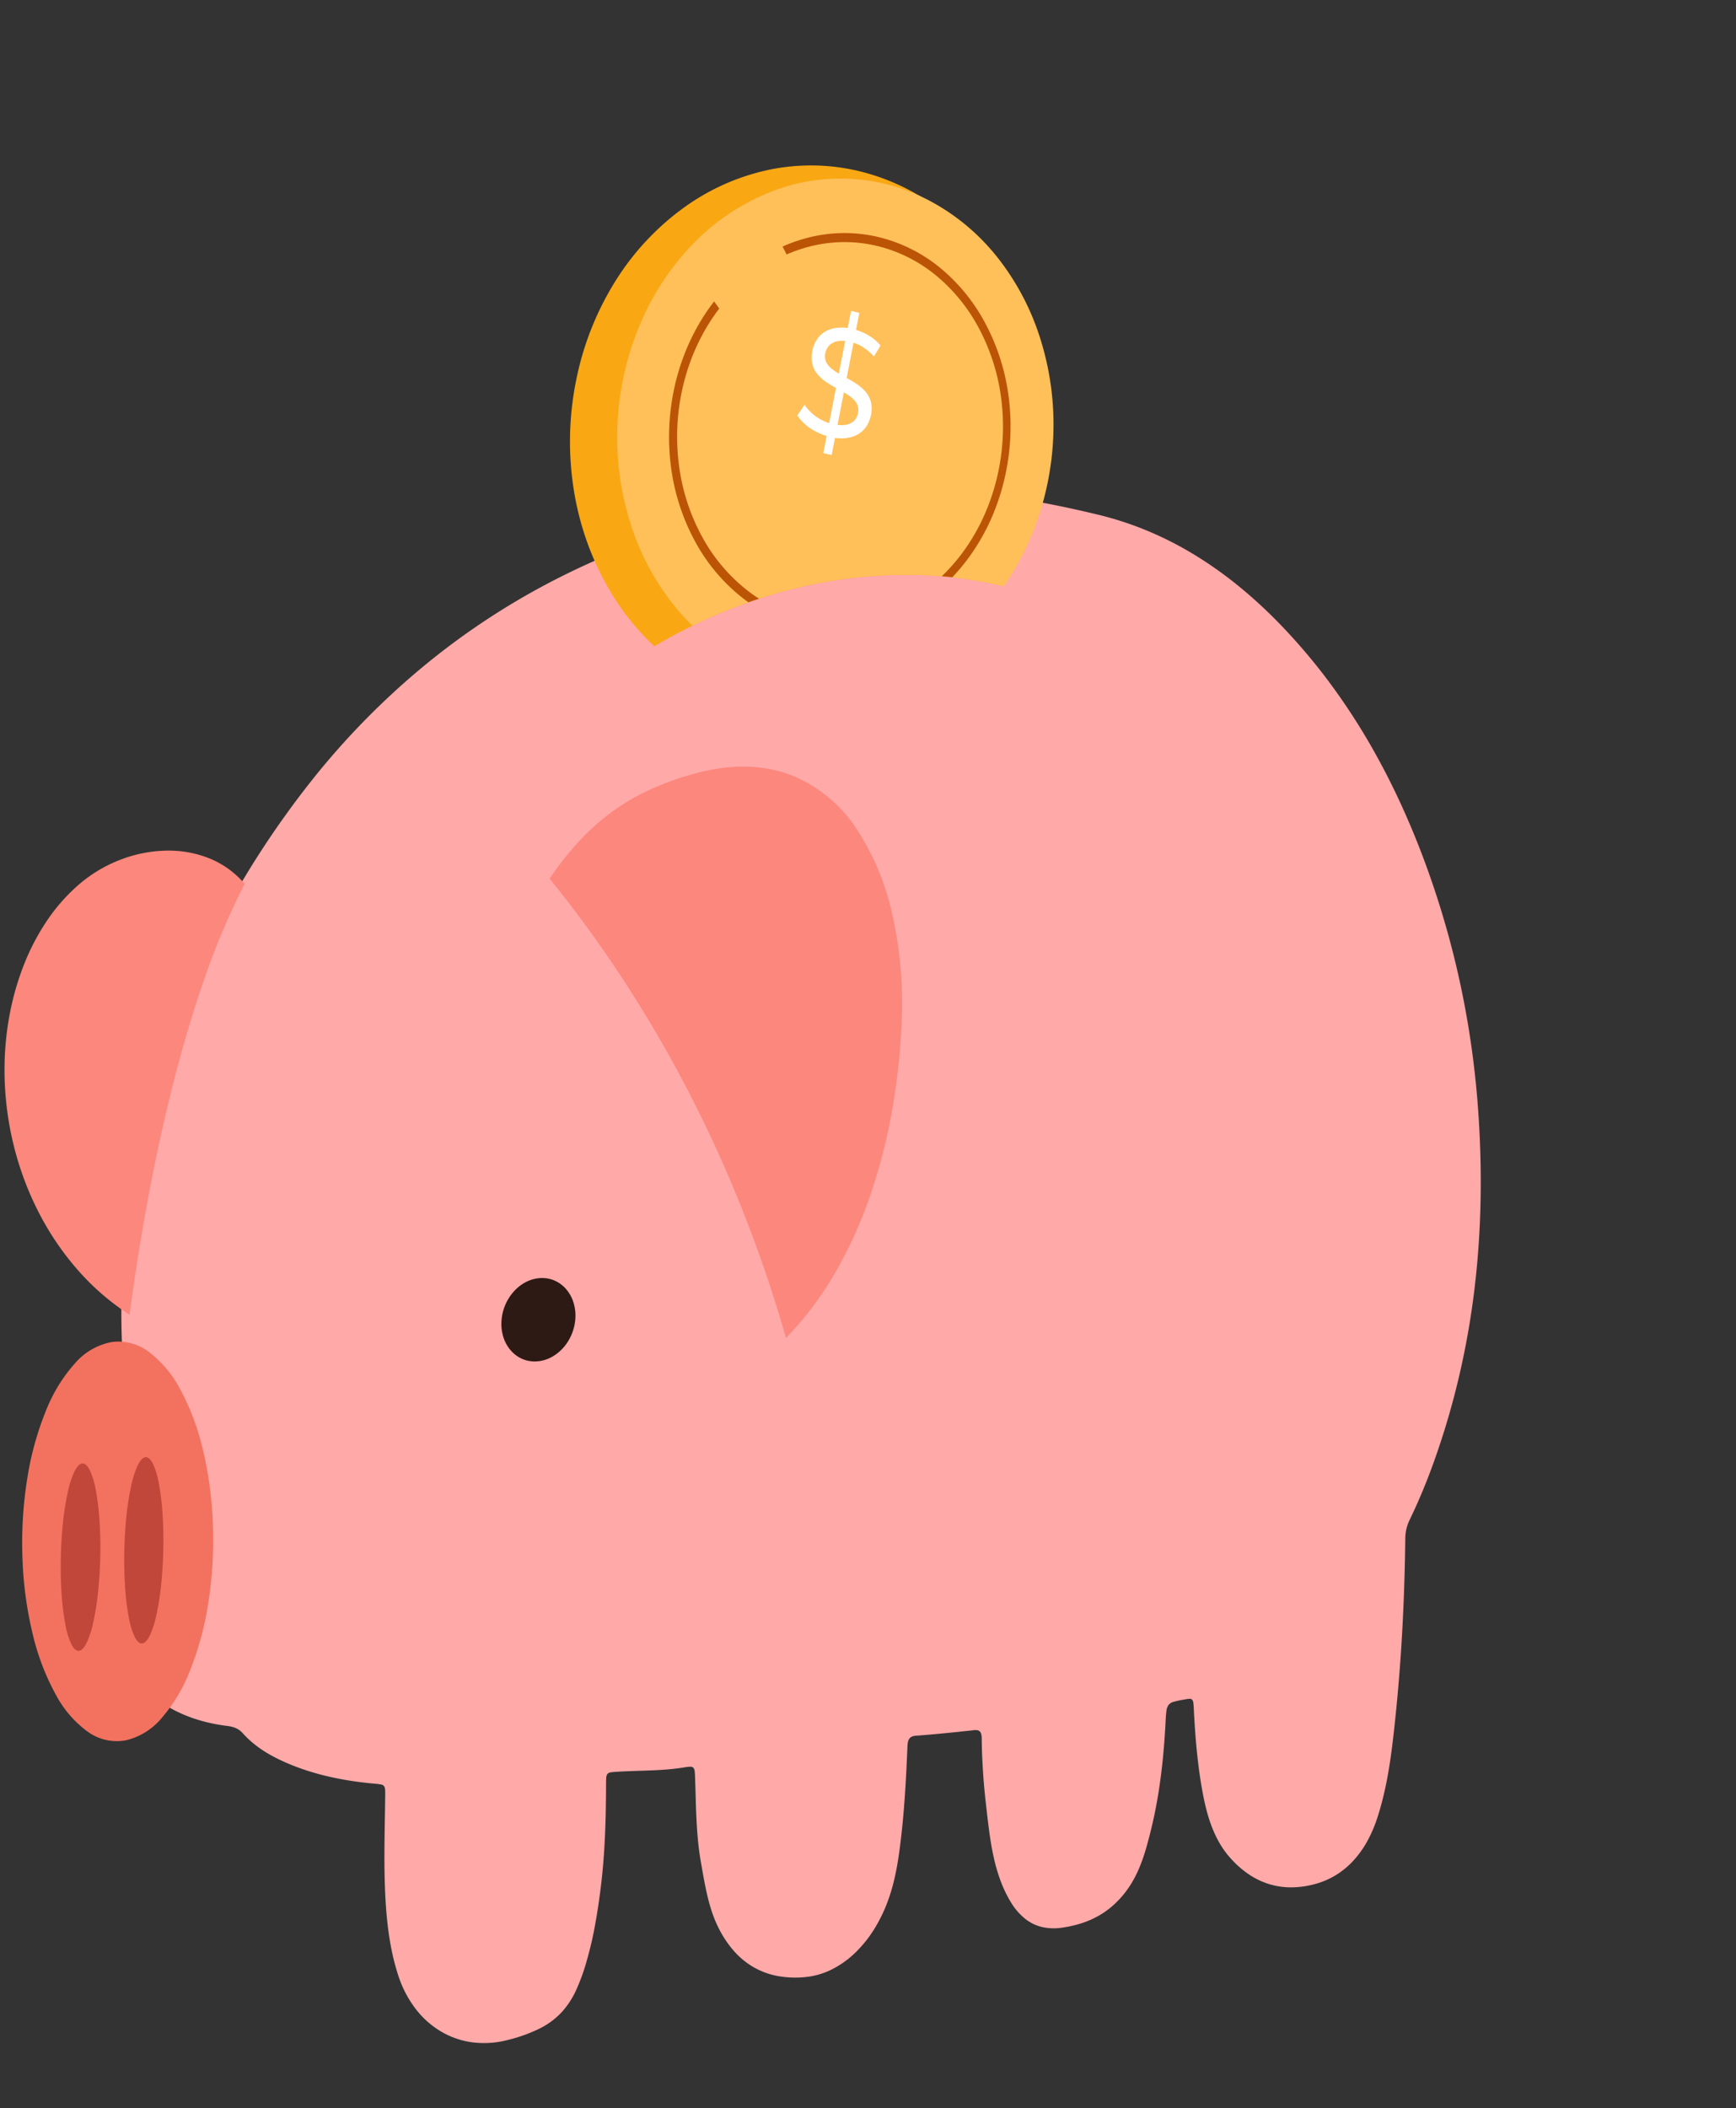 <svg id="porkey_coin" data-name="porkey coin" xmlns="http://www.w3.org/2000/svg" xmlns:xlink="http://www.w3.org/1999/xlink" width="278.617" height="338.248" viewBox="0 0 278.617 338.248">
  <rect x="0" y="0" width="278.617" height="338.248" fill="#333333" stroke="none"/>
  <defs>
    <clipPath id="clip-path">
      <path id="Trazado_1511" data-name="Trazado 1511" d="M99.682,96.5a65.074,65.074,0,0,0-21.257-4.235A74.435,74.435,0,0,0,56.14,95a84,84,0,0,0-21.692,9.54,90.066,90.066,0,0,0-19.307,16.1c-1.337-3.5-2.725-7.167-4.086-10.937s-2.7-7.658-3.922-11.585-2.344-7.91-3.27-11.869A108.208,108.208,0,0,1,1.74,74.475a98.969,98.969,0,0,1-.706-11.733,87.162,87.162,0,0,1,.781-11.754A73.175,73.175,0,0,1,4.277,39.607,60.6,60.6,0,0,1,8.6,28.995a51.935,51.935,0,0,1,9.361-12.661,51.358,51.358,0,0,1,12.128-8.94A48.5,48.5,0,0,1,43.785,2.566,43.638,43.638,0,0,1,57.9,2.187,46.624,46.624,0,0,1,71.315,6.233a54.764,54.764,0,0,1,11.959,7.734,62.9,62.9,0,0,1,9.984,10.7,67.476,67.476,0,0,1,7.508,12.994,56.817,56.817,0,0,1,4.1,14.2,70.738,70.738,0,0,1,.646,14.65,103.718,103.718,0,0,1-1.989,14.939C102.5,86.464,101.18,91.491,99.682,96.5Z" fill="rgba(0,0,0,0)"/>
    </clipPath>
  </defs>
  <g id="Grupo_1465" data-name="Grupo 1465" transform="translate(0 77.865)">
    <path id="Trazado_1497" data-name="Trazado 1497" d="M131.74,1.269a70.558,70.558,0,0,1,8.029-.166c2.655.092,5.3.319,7.926.651s5.226.763,7.818,1.268,5.153,1.076,7.706,1.689a52.7,52.7,0,0,1,8.194,2.694,55.96,55.96,0,0,1,7.579,3.913,63.818,63.818,0,0,1,7.015,5.018,76.584,76.584,0,0,1,6.5,6.012,94.675,94.675,0,0,1,7.73,9.089,102.534,102.534,0,0,1,6.575,9.967A116.174,116.174,0,0,1,212.328,52.2q2.506,5.588,4.549,11.569,1.524,4.447,2.755,9t2.16,9.194q.93,4.646,1.56,9.4t.953,9.613c.313,4.707.432,9.4.333,14.069s-.418,9.328-.979,13.967a129.6,129.6,0,0,1-2.446,13.887,125.526,125.526,0,0,1-4.078,13.833q-.424,1.184-.877,2.354t-.934,2.327q-.482,1.157-.995,2.3t-1.057,2.269a7.793,7.793,0,0,0-.307.724,6.716,6.716,0,0,0-.22.728,6.548,6.548,0,0,0-.134.748,7.234,7.234,0,0,0-.051.785q-.043,3.6-.156,7.195t-.307,7.206q-.194,3.607-.476,7.221t-.661,7.239c-.14,1.337-.284,2.675-.447,4.011s-.346,2.671-.564,4-.472,2.659-.777,3.981-.662,2.64-1.087,3.95a21.462,21.462,0,0,1-1.659,3.856,16.009,16.009,0,0,1-2.219,3.086,13.156,13.156,0,0,1-2.754,2.275,12.7,12.7,0,0,1-3.265,1.421,14.678,14.678,0,0,1-3.937.566,11.972,11.972,0,0,1-3.646-.556,12.423,12.423,0,0,1-3.33-1.653,16.052,16.052,0,0,1-2.987-2.726,14.209,14.209,0,0,1-1.459-2.038,17.707,17.707,0,0,1-1.136-2.292,23.755,23.755,0,0,1-.863-2.5c-.248-.865-.459-1.758-.642-2.672q-.341-1.7-.593-3.435t-.437-3.487q-.185-1.755-.312-3.529t-.218-3.561c-.025-.488-.043-.854-.081-1.124a.965.965,0,0,0-.2-.549.577.577,0,0,0-.468-.13,7.408,7.408,0,0,0-.9.134,14.267,14.267,0,0,0-1.6.347,1.534,1.534,0,0,0-.827.519,2.237,2.237,0,0,0-.341,1.054c-.064.481-.1,1.112-.14,1.953-.089,1.674-.208,3.346-.365,5.017s-.355,3.34-.6,5.006-.542,3.332-.9,4.993-.768,3.322-1.25,4.978c-.175.6-.364,1.2-.571,1.781s-.434,1.162-.685,1.726-.526,1.116-.831,1.653a15.811,15.811,0,0,1-1.01,1.562,15.424,15.424,0,0,1-2.253,2.475,13.668,13.668,0,0,1-2.487,1.737,14.792,14.792,0,0,1-2.679,1.125,19.121,19.121,0,0,1-2.827.639,8.86,8.86,0,0,1-3.152-.038,6.889,6.889,0,0,1-2.76-1.252,9.838,9.838,0,0,1-2.363-2.645,20.237,20.237,0,0,1-1.962-4.214,27.636,27.636,0,0,1-.8-2.811c-.223-.959-.407-1.938-.565-2.928s-.291-1.993-.414-3-.234-2.017-.35-3.024q-.148-1.288-.266-2.585t-.2-2.6q-.085-1.305-.137-2.619t-.065-2.636a2.8,2.8,0,0,0-.077-.685.914.914,0,0,0-.224-.422.741.741,0,0,0-.391-.2,1.914,1.914,0,0,0-.575-.008q-1.158.126-2.317.248t-2.324.236q-1.164.114-2.329.216t-2.334.19a1.818,1.818,0,0,0-.682.165.966.966,0,0,0-.4.363,1.6,1.6,0,0,0-.2.556,5.417,5.417,0,0,0-.071.743q-.073,1.75-.157,3.5t-.2,3.5q-.112,1.753-.26,3.509t-.346,3.515c-.091.8-.186,1.6-.292,2.4s-.226,1.6-.365,2.4-.3,1.595-.485,2.388-.4,1.585-.654,2.373a25.122,25.122,0,0,1-2.286,5.148,20.165,20.165,0,0,1-3.16,4.094,15.328,15.328,0,0,1-3.843,2.8,12.1,12.1,0,0,1-4.333,1.271,15.89,15.89,0,0,1-4.43-.168,12.262,12.262,0,0,1-3.844-1.4,12.675,12.675,0,0,1-3.22-2.651,17.361,17.361,0,0,1-2.559-3.919,19.783,19.783,0,0,1-.981-2.443c-.278-.84-.512-1.7-.717-2.582s-.384-1.77-.55-2.669-.32-1.8-.479-2.705c-.19-1.078-.332-2.168-.441-3.266s-.185-2.206-.242-3.318-.1-2.229-.129-3.348-.063-2.238-.1-3.355c-.018-.5-.031-.888-.069-1.174a1.012,1.012,0,0,0-.215-.593.7.7,0,0,0-.537-.16,7.694,7.694,0,0,0-1.034.123c-.891.143-1.779.243-2.666.316s-1.775.119-2.662.154-1.776.06-2.665.09-1.782.066-2.676.124a9.722,9.722,0,0,0-1.012.094.861.861,0,0,0-.523.242,1.018,1.018,0,0,0-.2.581c-.029.272-.031.632-.033,1.113q-.007,2-.042,4.009t-.123,4.016q-.088,2.011-.24,4.028t-.395,4.045q-.181,1.511-.4,3.02t-.49,3.014Q82.34,232.1,82,233.6t-.769,3a32.307,32.307,0,0,1-1.766,4.907,13.587,13.587,0,0,1-2.363,3.567,12.368,12.368,0,0,1-3.45,2.539,24.855,24.855,0,0,1-5.037,1.823,15.03,15.03,0,0,1-5.736.41A13.3,13.3,0,0,1,57.8,248.1a14.385,14.385,0,0,1-4.094-3.658,17.811,17.811,0,0,1-2.769-5.338,36.371,36.371,0,0,1-1.028-3.887c-.275-1.32-.487-2.661-.65-4.019s-.278-2.731-.359-4.115-.128-2.779-.155-4.178q-.03-1.549-.026-3.1t.025-3.114q.021-1.559.049-3.118t.047-3.117c.005-.487.01-.853-.011-1.13a1.11,1.11,0,0,0-.171-.6.786.786,0,0,0-.488-.261,8.251,8.251,0,0,0-.962-.119c-1.266-.115-2.523-.264-3.769-.454s-2.485-.424-3.708-.707-2.436-.618-3.63-1.012a36.361,36.361,0,0,1-3.535-1.37c-.613-.276-1.216-.57-1.8-.887s-1.162-.66-1.717-1.032a17.307,17.307,0,0,1-1.6-1.213,15.355,15.355,0,0,1-1.466-1.429,3.4,3.4,0,0,0-.537-.488,3.184,3.184,0,0,0-.589-.337,3.923,3.923,0,0,0-.649-.217,6.18,6.18,0,0,0-.716-.128,27.893,27.893,0,0,1-4.385-.89,22.913,22.913,0,0,1-4.042-1.6,20.93,20.93,0,0,1-3.654-2.377,21.9,21.9,0,0,1-3.22-3.233,19.827,19.827,0,0,1-1.885-2.782,22.48,22.48,0,0,1-1.419-3.054,27.562,27.562,0,0,1-1.008-3.292c-.274-1.134-.489-2.3-.654-3.5q-.269-1.95-.5-3.91t-.41-3.933q-.182-1.973-.314-3.957t-.211-3.983q-.013-.312-.018-.624t-.008-.626q0-.313,0-.627t0-.628a9.951,9.951,0,0,1,.264-2.378,7.3,7.3,0,0,1,.816-2.023A6.927,6.927,0,0,1,4.223,154,8.788,8.788,0,0,1,6.2,152.7a10.132,10.132,0,0,0,.965-.508,1.254,1.254,0,0,0,.465-.449,1.194,1.194,0,0,0,.109-.614c-.007-.257-.05-.578-.1-1A136.455,136.455,0,0,1,6.568,128.1a130.017,130.017,0,0,1,2.519-21.54,132.177,132.177,0,0,1,6.074-20.89A146.07,146.07,0,0,1,38.4,45.686,123.572,123.572,0,0,1,54.291,29.627a117.013,117.013,0,0,1,17.86-12.355A121.112,121.112,0,0,1,91.747,8.463q4.984-1.734,9.982-3.069,4.98-1.326,9.984-2.238,4.984-.906,10-1.383Q126.707,1.3,131.74,1.269Z" transform="translate(12.979)" fill="#ffa9a9"/>
    <path id="Elipse_35" data-name="Elipse 35" d="M15.443,2.258a8.119,8.119,0,0,1,6.024,1.625,18.121,18.121,0,0,1,5.05,6.094,39.263,39.263,0,0,1,3.575,9.59,60.589,60.589,0,0,1,1.6,12.149,65.317,65.317,0,0,1-.764,12.534A49.331,49.331,0,0,1,28.042,54.9a26.136,26.136,0,0,1-4.574,7.681,10.662,10.662,0,0,1-5.835,3.6,7.974,7.974,0,0,1-6.047-1.411,17.479,17.479,0,0,1-5.136-5.98,38.553,38.553,0,0,1-3.674-9.632A60.357,60.357,0,0,1,1.121,36.822a65.264,65.264,0,0,1,.786-12.748A48.838,48.838,0,0,1,4.877,13.31,25.411,25.411,0,0,1,9.551,5.671,10.31,10.31,0,0,1,15.443,2.258Z" transform="translate(2.482 135.217)" fill="#f3725f"/>
    <path id="Trazado_1499" data-name="Trazado 1499" d="M39.262,5.9A14.569,14.569,0,0,0,33.587,1.8,17.565,17.565,0,0,0,26.638.568a21.6,21.6,0,0,0-7.277,1.441,22.628,22.628,0,0,0-6.63,3.934,29.445,29.445,0,0,0-5.213,5.893,36.534,36.534,0,0,0-3.712,7.12,43.953,43.953,0,0,0-2.247,7.852,47.7,47.7,0,0,0-.827,8.082A50.707,50.707,0,0,0,2,47.022a49.6,49.6,0,0,0,4,11.17,45.445,45.445,0,0,0,6.383,9.549,39.683,39.683,0,0,0,8.411,7.3c.7-5.325,1.592-11.137,2.688-17.157S25.875,45.652,27.4,39.508s3.258-12.19,5.234-17.891A116.8,116.8,0,0,1,39.262,5.9Z" transform="translate(0 58.059)" fill="#fc877c"/>
    <path id="Trazado_1500" data-name="Trazado 1500" d="M1.35,18.99A198.468,198.468,0,0,1,13.546,35.8,205.1,205.1,0,0,1,23.955,53.791Q28.7,63.035,32.546,72.8q3.829,9.721,6.735,19.89a53.6,53.6,0,0,0,8.063-10.769,70.663,70.663,0,0,0,5.608-12.557,91.036,91.036,0,0,0,3.419-13.556,106.611,106.611,0,0,0,1.472-13.776,65.283,65.283,0,0,0-1.409-16.886,40.924,40.924,0,0,0-5.818-14.117A22.533,22.533,0,0,0,40.145,2.4C35.834.745,30.7.491,24.693,2.12A46.3,46.3,0,0,0,17.8,4.55,35.7,35.7,0,0,0,11.737,8a36.619,36.619,0,0,0-5.415,4.728A49.237,49.237,0,0,0,1.35,18.99Z" transform="translate(86.865 44.127)" fill="#fc877c"/>
    <path id="Trazado_1501" data-name="Trazado 1501" d="M6.532,14.912c-.036,2.059-.158,4.03-.347,5.832a43.741,43.741,0,0,1-.752,4.817,15.7,15.7,0,0,1-1.05,3.313c-.388.8-.807,1.265-1.24,1.315s-.838-.32-1.2-1.032A12.51,12.51,0,0,1,1,26.067a39.205,39.205,0,0,1-.591-4.679C.28,19.615.226,17.656.262,15.59S.42,11.546.611,9.739a43.569,43.569,0,0,1,.757-4.825A15.532,15.532,0,0,1,2.422,1.608C2.811.814,3.231.355,3.664.312s.837.334,1.2,1.052a12.663,12.663,0,0,1,.938,3.1,39.38,39.38,0,0,1,.587,4.672C6.514,10.9,6.567,12.853,6.532,14.912Z" transform="translate(19.682 155.643)" fill="#c1473a"/>
    <path id="Trazado_1502" data-name="Trazado 1502" d="M6.606,15c-.036,2.071-.159,4.053-.35,5.866A43.77,43.77,0,0,1,5.5,25.71a15.737,15.737,0,0,1-1.062,3.333c-.392.8-.816,1.273-1.254,1.324s-.848-.321-1.215-1.037a12.523,12.523,0,0,1-.954-3.107,39.207,39.207,0,0,1-.6-4.706c-.13-1.783-.184-3.753-.148-5.831S.423,11.617.616,9.8a43.6,43.6,0,0,1,.765-4.853A15.565,15.565,0,0,1,2.448,1.62C2.841.822,3.265.359,3.7.316S4.55.651,4.916,1.373a12.677,12.677,0,0,1,.95,3.115,39.383,39.383,0,0,1,.594,4.7C6.588,10.965,6.642,12.928,6.606,15Z" transform="translate(9.49 156.648)" fill="#c1473a"/>
    <path id="Trazado_1503" data-name="Trazado 1503" d="M12,6.649a7.843,7.843,0,0,1-1.811,4.863,6.971,6.971,0,0,1-1.906,1.6,5.816,5.816,0,0,1-2.318.741,5.07,5.07,0,0,1-2.306-.307,5.122,5.122,0,0,1-1.87-1.256A5.877,5.877,0,0,1,.542,10.284,6.974,6.974,0,0,1,.117,7.72,7.844,7.844,0,0,1,1.95,2.831a6.952,6.952,0,0,1,1.92-1.6A5.8,5.8,0,0,1,6.194.508a5.062,5.062,0,0,1,2.3.325A5.129,5.129,0,0,1,10.349,2.1a5.889,5.889,0,0,1,1.229,2A6.98,6.98,0,0,1,12,6.649Z" transform="translate(80.354 126.713)" fill="#2d1a14"/>
    <path id="Trazado_1504" data-name="Trazado 1504" d="M0,48.21a14.934,14.934,0,0,0,6.766-2.815,34.611,34.611,0,0,0,6.214-5.749,53.667,53.667,0,0,0,5.023-6.872,40.847,40.847,0,0,0,3.207-6.225,33.259,33.259,0,0,0,1.355-5.364,74.305,74.305,0,0,0,1.008-7.62,36.793,36.793,0,0,0-.018-7.112c-.253-1.98-.791-3.418-1.729-3.85-1.657-.764-3.295,1.231-4.554,4.66A44.162,44.162,0,0,0,15,20.53c-.135,4.964.475,10.014,2.188,13.8s4.511,6.293,8.75,6.209a8.264,8.264,0,0,0,4.672-1.762A18.848,18.848,0,0,0,34.684,34.5a32.837,32.837,0,0,0,3.177-5.6,32.948,32.948,0,0,0,1.984-5.736,35.418,35.418,0,0,0,.689-4.99,58.872,58.872,0,0,0,.15-6.674,30.528,30.528,0,0,0-.8-6.3,6.463,6.463,0,0,0-2.157-3.856c-1.018-.666-1.864-.235-2.563.827a15.337,15.337,0,0,0-1.688,4.62c-.434,1.863-.749,3.891-.97,5.619s-.351,3.154-.414,3.811a51.5,51.5,0,0,0-.251,5.9,32.979,32.979,0,0,0,.575,5.741,19.654,19.654,0,0,0,1.7,5.112,12.689,12.689,0,0,0,3.122,4.01A8.273,8.273,0,0,0,40.1,38.55a8.157,8.157,0,0,0,6.324-.618,8.97,8.97,0,0,0,2.728-2.3" transform="translate(228.838 99.389)" fill="rgba(0,0,0,0)"/>
  </g>
  <g id="Grupo_1474" data-name="Grupo 1474" transform="translate(69.197 -0.002)">
    <g id="Grupo_1473" data-name="Grupo 1473" clip-path="url(#clip-path)">
      <g id="Grupo_1472" data-name="Grupo 1472" transform="translate(14.541 17.361)">
        <g id="Grupo_1471" data-name="Grupo 1471">
          <g id="Grupo_1467" data-name="Grupo 1467">
            <g id="Grupo_1466" data-name="Grupo 1466">
              <path id="Elipse_36" data-name="Elipse 36" d="M8.71,43.209A47.508,47.508,0,0,1,15.1,27.074,41.905,41.905,0,0,1,25.992,15.419,36.029,36.029,0,0,1,39.743,9.311,33.055,33.055,0,0,1,54.767,9.7a34.824,34.824,0,0,1,13.481,6.939,40.36,40.36,0,0,1,9.643,11.817A46.307,46.307,0,0,1,82.95,43.53a49.359,49.359,0,0,1-.32,16.825,47.718,47.718,0,0,1-5.892,15.592A42.448,42.448,0,0,1,66.5,87.613a36.566,36.566,0,0,1-13.3,6.64,33.152,33.152,0,0,1-15.039.392,34.429,34.429,0,0,1-13.98-6.4,39.832,39.832,0,0,1-10.3-11.829A46.051,46.051,0,0,1,8.375,60.813,49.334,49.334,0,0,1,8.71,43.209Z" transform="translate(0 0.559)" fill="#f9a813"/>
              <path id="Elipse_37" data-name="Elipse 37" d="M34.081,13.793a30.479,30.479,0,0,1,26.714,1.244,34.573,34.573,0,0,1,10.572,8.937A40.6,40.6,0,0,1,78.332,37.35a45.681,45.681,0,0,1,1.96,15.519,46.568,46.568,0,0,1-3.143,14.849A42.6,42.6,0,0,1,69.5,80.362a36.144,36.144,0,0,1-11.614,8.829,31.235,31.235,0,0,1-13.652,3.082A30.554,30.554,0,0,1,31.1,89.17a34.091,34.091,0,0,1-11.106-8.711A40.22,40.22,0,0,1,12.506,66.8a45.6,45.6,0,0,1-2.141-16.154,46.5,46.5,0,0,1,3.4-15.437,42.223,42.223,0,0,1,8.18-12.871A35.589,35.589,0,0,1,34.081,13.793Z" transform="translate(5.004)" fill="#ffc05a"/>
              <path id="Línea_7" data-name="Línea 7" d="M.029,0,7.221,1.723" transform="translate(12.406 32.238)" fill="none"/>
              <path id="Línea_8" data-name="Línea 8" d="M.029,0,7.245,1.7" transform="translate(9.566 39.113)" fill="none"/>
              <path id="Línea_9" data-name="Línea 9" d="M.029.021l7.228,1.66" transform="translate(8.119 47.582)" fill="none"/>
              <path id="Línea_10" data-name="Línea 10" d="M.029.055l7.23,1.626" transform="translate(7.832 55.463)" fill="none"/>
            </g>
          </g>
          <path id="Línea_11" data-name="Línea 11" d="M34.326.084,0,42.579" transform="translate(41.498 38.32)" fill="none"/>
          <g id="Grupo_1470" data-name="Grupo 1470" transform="translate(23.076 19.898)">
            <g id="Grupo_1468" data-name="Grupo 1468" transform="translate(17.758)">
              <path id="Trazado_1509" data-name="Trazado 1509" d="M16.464,2.275A22.343,22.343,0,0,0,8.9,1.687a22.884,22.884,0,0,0-3.683.652A24.049,24.049,0,0,0,1.668,3.577l-.159-.319-.161-.318-.162-.317-.163-.316A25.251,25.251,0,0,1,4.793.962,23.988,23.988,0,0,1,8.705.248,23.4,23.4,0,0,1,16.74.861a24.788,24.788,0,0,1,9.778,5.024,29.353,29.353,0,0,1,7.016,8.678,34.293,34.293,0,0,1,3.677,11.128,36.785,36.785,0,0,1-.262,12.436A36.3,36.3,0,0,1,34.837,45.2a33.968,33.968,0,0,1-3.34,6.176,31.473,31.473,0,0,1-4.37,5.123,28.641,28.641,0,0,1-5.2,3.906l-.831-1.1a27.161,27.161,0,0,0,5.08-3.715,29.93,29.93,0,0,0,4.27-4.922A32.379,32.379,0,0,0,33.706,44.7a34.649,34.649,0,0,0,2.059-6.851,35.115,35.115,0,0,0,.25-11.877A32.728,32.728,0,0,0,32.5,15.346a28,28,0,0,0-6.7-8.282A23.644,23.644,0,0,0,16.464,2.275Z" fill="#bc5406"/>
            </g>
            <g id="Grupo_1469" data-name="Grupo 1469" transform="translate(0 11.055)">
              <path id="Trazado_1510" data-name="Trazado 1510" d="M8.618,1.2a31.451,31.451,0,0,0-2.024,3A32.642,32.642,0,0,0,4.881,7.5,33.8,33.8,0,0,0,3.516,11.08,35.322,35.322,0,0,0,2.273,27.163,32.589,32.589,0,0,0,6,38.048a27.716,27.716,0,0,0,7.015,8.288,23.432,23.432,0,0,0,9.575,4.525,22.571,22.571,0,0,0,2.67.407,22.376,22.376,0,0,0,5.246-.139,23.031,23.031,0,0,0,2.546-.517l.92,1.211a24.4,24.4,0,0,1-2.827.656,23.661,23.661,0,0,1-2.9.31,23.394,23.394,0,0,1-5.935-.493A24.562,24.562,0,0,1,12.273,47.56a29.043,29.043,0,0,1-7.361-8.685A34.142,34.142,0,0,1,1,27.463,37.01,37.01,0,0,1,2.32,10.538a35.4,35.4,0,0,1,1.465-3.8A34.154,34.154,0,0,1,5.623,3.228,32.876,32.876,0,0,1,7.8.047L8,.333,8.21.62l.2.288Z" fill="#bc5406"/>
            </g>
          </g>
        </g>
        <path id="_" data-name="$" d="M14.337,21.614a4.774,4.774,0,0,0-.026-2.154,4.037,4.037,0,0,0-.852-1.6,6.982,6.982,0,0,0-1.387-1.208c-.519-.356-1.079-.675-1.63-.985l1.1-5.65a6.1,6.1,0,0,1,.863.342,7,7,0,0,1,.845.487,7.791,7.791,0,0,1,.809.625,8.419,8.419,0,0,1,.754.757l1.061-1.769a6.611,6.611,0,0,0-.789-.807,7.9,7.9,0,0,0-.945-.7,8.706,8.706,0,0,0-2.2-.994l.534-2.736L11.146,4.9,10.606,7.66A6.451,6.451,0,0,0,8.4,7.693,4.4,4.4,0,0,0,6.71,8.41,4.153,4.153,0,0,0,5.555,9.668a5.12,5.12,0,0,0-.621,1.656,4.893,4.893,0,0,0,.014,2.157,4.07,4.07,0,0,0,.826,1.607A6.7,6.7,0,0,0,7.13,16.3a18.072,18.072,0,0,0,1.6.97l-1.1,5.639a7.288,7.288,0,0,1-1.211-.5,7.707,7.707,0,0,1-1.093-.693,7.237,7.237,0,0,1-.927-.837,5.925,5.925,0,0,1-.712-.93L2.534,21.667A5.846,5.846,0,0,0,3.348,22.7a7.926,7.926,0,0,0,1.1.931,9.328,9.328,0,0,0,1.314.775,9.571,9.571,0,0,0,1.467.569l-.537,2.75,1.341.309.536-2.748a6.739,6.739,0,0,0,2.256-.047,4.566,4.566,0,0,0,1.716-.722,4.18,4.18,0,0,0,1.173-1.256A4.98,4.98,0,0,0,14.337,21.614ZM7.009,11.721a2.63,2.63,0,0,1,.337-.882,2.22,2.22,0,0,1,.639-.67,2.626,2.626,0,0,1,.95-.394,4.2,4.2,0,0,1,1.27-.054L9.181,14.962a9.193,9.193,0,0,1-.978-.641,4.079,4.079,0,0,1-.749-.722,2.215,2.215,0,0,1-.444-1.878ZM8.973,23.2l1.019-5.222a10.92,10.92,0,0,1,1.01.658,4.388,4.388,0,0,1,.786.732,2.349,2.349,0,0,1,.457.864,2.281,2.281,0,0,1,.025,1.051,2.529,2.529,0,0,1-.344.885,2.118,2.118,0,0,1-.656.653,2.665,2.665,0,0,1-.98.363A4.568,4.568,0,0,1,8.973,23.2Z" transform="translate(41.705 27.621)" fill="#fff"/>
      </g>
    </g>
  </g>
  <path id="Trazado_1512" data-name="Trazado 1512" d="M0,16.473A66.185,66.185,0,0,1,14.038,7.748,80.246,80.246,0,0,1,30.233,2.232,75.219,75.219,0,0,1,46.885.338a56.3,56.3,0,0,1,15.533,2.1" transform="translate(99.754 92.844)" fill="rgba(0,0,0,0)"/>
</svg>
